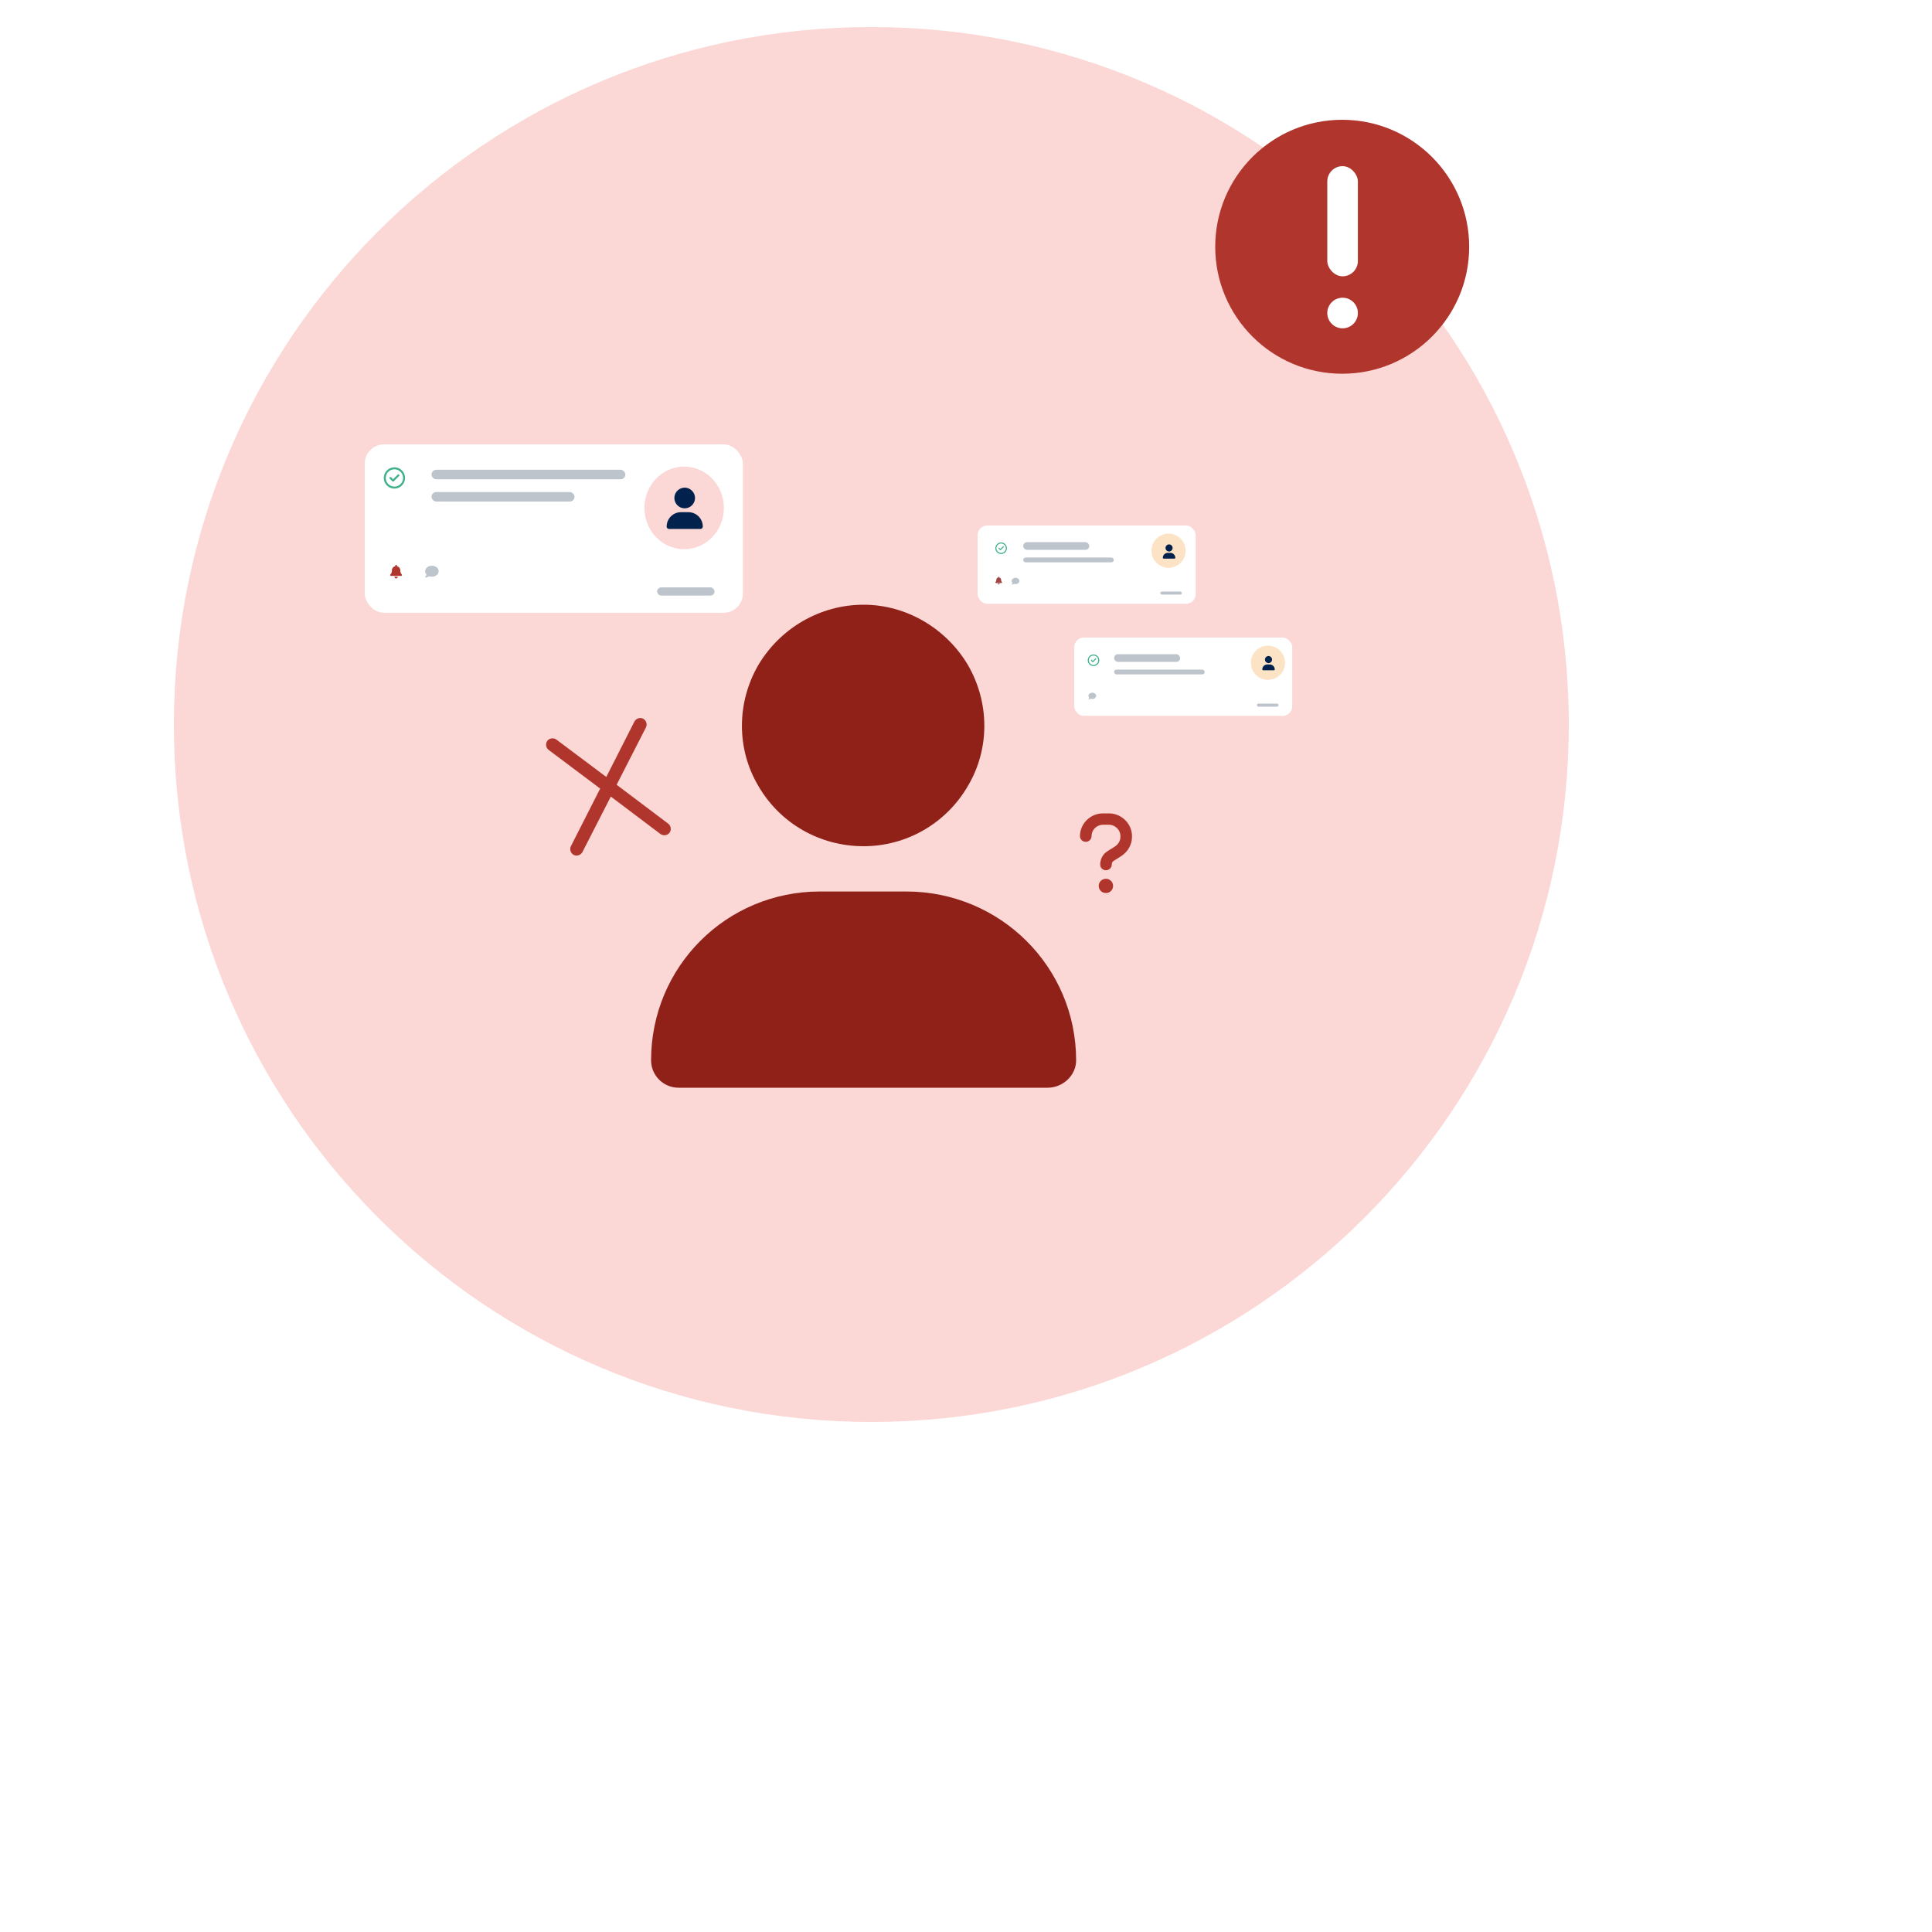 <svg width="1000" height="1000" viewBox="0 0 1000 1000" fill="none" xmlns="http://www.w3.org/2000/svg">
<path d="M812 375C812 574.375 650.375 736 451 736C251.625 736 90 574.375 90 375C90 175.625 251.625 14 451 14C650.375 14 812 175.625 812 375Z" fill="#FBD7D5"/>
<circle cx="694.721" cy="127.721" r="65.722" fill="#B0352C"/>
<g filter="url(#filter0_d_3095_811)">
<path d="M451 442C428.411 442 407.786 430.281 396.491 410.75C385.196 391.707 385.196 367.781 396.491 348.25C407.786 329.207 428.411 317 451 317C473.098 317 493.723 329.207 505.018 348.25C516.312 367.781 516.312 391.707 505.018 410.75C493.723 430.281 473.098 442 451 442ZM428.411 465.438H473.098C521.714 465.438 561 504.5 561 552.84C561 560.652 554.125 567 546.268 567H355.241C347.384 567 341 560.652 341 552.84C341 504.5 379.795 465.438 428.411 465.438Z" fill="#8F2119"/>
</g>
<rect x="556" y="330.004" width="112.87" height="40.538" rx="5" fill="white"/>
<circle cx="656.305" cy="343.046" r="8.85" fill="#FCE3C5"/>
<rect x="576.648" y="338.621" width="34.179" height="3.974" rx="1.987" fill="#BDC4CB"/>
<rect x="576.648" y="346.574" width="46.897" height="2.493" rx="1.246" fill="#BDC4CB"/>
<rect x="650.588" y="364.184" width="11.128" height="1.59" rx="0.795" fill="#BDC4CB"/>
<path d="M656.582 343.235C655.92 343.235 655.315 342.889 654.983 342.313C654.652 341.751 654.652 341.045 654.983 340.469C655.315 339.907 655.92 339.547 656.582 339.547C657.23 339.547 657.835 339.907 658.167 340.469C658.498 341.045 658.498 341.751 658.167 342.313C657.835 342.889 657.23 343.235 656.582 343.235ZM655.92 343.926H657.23C658.657 343.926 659.809 345.078 659.809 346.504C659.809 346.735 659.607 346.922 659.377 346.922H653.773C653.543 346.922 653.355 346.735 653.355 346.504C653.355 345.078 654.493 343.926 655.92 343.926Z" fill="#02224D"/>
<path d="M567.373 360.176C567.373 361.074 566.475 361.801 565.373 361.801C565.076 361.801 564.803 361.754 564.553 361.668C564.467 361.73 564.311 361.824 564.131 361.902C563.943 361.988 563.717 362.051 563.498 362.051C563.443 362.051 563.396 362.027 563.381 361.98C563.357 361.934 563.373 361.879 563.404 361.84C563.412 361.84 563.412 361.832 563.42 361.824C563.428 361.816 563.443 361.801 563.459 361.785C563.49 361.746 563.529 361.684 563.576 361.613C563.654 361.488 563.725 361.316 563.74 361.121C563.506 360.855 563.373 360.535 563.373 360.176C563.373 359.285 564.264 358.551 565.373 358.551C566.475 358.551 567.373 359.285 567.373 360.176Z" fill="#BDC4CB"/>
<path d="M566.008 339.312C565.129 339.312 564.332 339.781 563.887 340.531C563.453 341.293 563.453 342.219 563.887 342.969C564.332 343.73 565.129 344.188 566.008 344.188C566.875 344.188 567.672 343.73 568.117 342.969C568.551 342.219 568.551 341.293 568.117 340.531C567.672 339.781 566.875 339.312 566.008 339.312ZM566.008 344.75C564.93 344.75 563.945 344.188 563.406 343.25C562.867 342.324 562.867 341.188 563.406 340.25C563.945 339.324 564.93 338.75 566.008 338.75C567.074 338.75 568.059 339.324 568.598 340.25C569.137 341.188 569.137 342.324 568.598 343.25C568.059 344.188 567.074 344.75 566.008 344.75ZM567.332 341.199L565.832 342.699C565.715 342.816 565.539 342.816 565.434 342.699L564.684 341.949C564.566 341.844 564.566 341.668 564.684 341.562C564.789 341.445 564.965 341.445 565.082 341.562L565.633 342.113L566.934 340.812C567.039 340.695 567.215 340.695 567.332 340.812C567.438 340.918 567.438 341.094 567.332 341.199Z" fill="#41B18B"/>
<rect x="188.797" y="230" width="195.741" height="87.179" rx="10" fill="white"/>
<ellipse cx="354.114" cy="262.891" rx="20.561" ry="21.384" fill="#FBD7D5"/>
<rect x="223.348" y="243.156" width="100.338" height="4.935" rx="2.467" fill="#BDC4CB"/>
<rect x="340.131" y="304.023" width="29.727" height="4.247" rx="2.123" fill="#BDC4CB"/>
<rect x="223.348" y="254.672" width="74.02" height="4.935" rx="2.467" fill="#BDC4CB"/>
<path d="M354.416 263.098C352.495 263.098 350.741 262.096 349.78 260.425C348.819 258.796 348.819 256.75 349.78 255.079C350.741 253.45 352.495 252.406 354.416 252.406C356.295 252.406 358.049 253.45 359.01 255.079C359.971 256.75 359.971 258.796 359.01 260.425C358.049 262.096 356.295 263.098 354.416 263.098ZM352.495 265.103H356.295C360.43 265.103 363.771 268.444 363.771 272.579C363.771 273.247 363.186 273.79 362.518 273.79H346.272C345.603 273.79 345.061 273.247 345.061 272.579C345.061 268.444 348.36 265.103 352.495 265.103Z" fill="#02224D"/>
<path d="M205.023 292.383C205.256 292.383 205.461 292.588 205.461 292.82V293.094C206.459 293.285 207.211 294.174 207.211 295.227V295.486C207.211 296.129 207.443 296.758 207.867 297.236L207.963 297.346C208.086 297.482 208.113 297.66 208.045 297.824C207.977 297.975 207.812 298.07 207.648 298.07H202.398C202.221 298.07 202.057 297.975 201.988 297.824C201.92 297.66 201.947 297.482 202.07 297.346L202.166 297.236C202.59 296.758 202.836 296.129 202.836 295.486V295.227C202.836 294.174 203.588 293.285 204.586 293.094V292.82C204.586 292.588 204.777 292.383 205.023 292.383ZM205.639 299.137C205.475 299.301 205.256 299.383 205.023 299.383C204.791 299.383 204.559 299.301 204.395 299.137C204.23 298.973 204.148 298.74 204.148 298.508H205.023H205.898C205.898 298.74 205.803 298.973 205.639 299.137Z" fill="#B0352C"/>
<path d="M227.055 295.664C227.055 297.236 225.482 298.508 223.555 298.508C223.035 298.508 222.557 298.426 222.119 298.275C221.969 298.385 221.695 298.549 221.381 298.686C221.053 298.836 220.656 298.945 220.273 298.945C220.178 298.945 220.096 298.904 220.068 298.822C220.027 298.74 220.055 298.645 220.109 298.576C220.123 298.576 220.123 298.562 220.137 298.549C220.15 298.535 220.178 298.508 220.205 298.48C220.26 298.412 220.328 298.303 220.41 298.18C220.547 297.961 220.67 297.66 220.697 297.318C220.287 296.854 220.055 296.293 220.055 295.664C220.055 294.105 221.613 292.82 223.555 292.82C225.482 292.82 227.055 294.105 227.055 295.664Z" fill="#BDC4CB"/>
<path d="M204.162 242.914C202.551 242.914 201.09 243.773 200.273 245.148C199.479 246.545 199.479 248.242 200.273 249.617C201.09 251.014 202.551 251.852 204.162 251.852C205.752 251.852 207.213 251.014 208.029 249.617C208.824 248.242 208.824 246.545 208.029 245.148C207.213 243.773 205.752 242.914 204.162 242.914ZM204.162 252.883C202.186 252.883 200.381 251.852 199.393 250.133C198.404 248.436 198.404 246.352 199.393 244.633C200.381 242.936 202.186 241.883 204.162 241.883C206.117 241.883 207.922 242.936 208.91 244.633C209.898 246.352 209.898 248.436 208.91 250.133C207.922 251.852 206.117 252.883 204.162 252.883ZM206.59 246.373L203.84 249.123C203.625 249.338 203.303 249.338 203.109 249.123L201.734 247.748C201.52 247.555 201.52 247.232 201.734 247.039C201.928 246.824 202.25 246.824 202.465 247.039L203.475 248.049L205.859 245.664C206.053 245.449 206.375 245.449 206.59 245.664C206.783 245.857 206.783 246.18 206.59 246.373Z" fill="#41B18B"/>
<rect x="506.002" y="272" width="112.87" height="40.538" rx="5" fill="white"/>
<circle cx="604.835" cy="285.042" r="8.85" fill="#FCE3C5"/>
<rect x="529.607" y="280.617" width="34.179" height="3.974" rx="1.987" fill="#BDC4CB"/>
<rect x="529.607" y="288.57" width="46.897" height="2.493" rx="1.246" fill="#BDC4CB"/>
<rect x="600.59" y="306.18" width="11.128" height="1.59" rx="0.795" fill="#BDC4CB"/>
<path d="M605.113 285.457C604.451 285.457 603.846 285.111 603.514 284.535C603.183 283.973 603.183 283.268 603.514 282.691C603.846 282.13 604.451 281.77 605.113 281.77C605.762 281.77 606.367 282.13 606.698 282.691C607.029 283.268 607.029 283.973 606.698 284.535C606.367 285.111 605.762 285.457 605.113 285.457ZM604.451 286.149H605.762C607.188 286.149 608.34 287.301 608.34 288.727C608.34 288.958 608.138 289.145 607.908 289.145H602.304C602.074 289.145 601.887 288.958 601.887 288.727C601.887 287.301 603.025 286.149 604.451 286.149Z" fill="#02224D"/>
<path d="M527.648 300.695C527.648 301.594 526.75 302.32 525.648 302.32C525.352 302.32 525.078 302.273 524.828 302.188C524.742 302.25 524.586 302.344 524.406 302.422C524.219 302.508 523.992 302.57 523.773 302.57C523.719 302.57 523.672 302.547 523.656 302.5C523.633 302.453 523.648 302.398 523.68 302.359C523.688 302.359 523.688 302.352 523.695 302.344C523.703 302.336 523.719 302.32 523.734 302.305C523.766 302.266 523.805 302.203 523.852 302.133C523.93 302.008 524 301.836 524.016 301.641C523.781 301.375 523.648 301.055 523.648 300.695C523.648 299.805 524.539 299.07 525.648 299.07C526.75 299.07 527.648 299.805 527.648 300.695Z" fill="#BDC4CB"/>
<path d="M518.188 281.312C517.309 281.312 516.512 281.781 516.066 282.531C515.633 283.293 515.633 284.219 516.066 284.969C516.512 285.73 517.309 286.188 518.188 286.188C519.055 286.188 519.852 285.73 520.297 284.969C520.73 284.219 520.73 283.293 520.297 282.531C519.852 281.781 519.055 281.312 518.188 281.312ZM518.188 286.75C517.109 286.75 516.125 286.188 515.586 285.25C515.047 284.324 515.047 283.188 515.586 282.25C516.125 281.324 517.109 280.75 518.188 280.75C519.254 280.75 520.238 281.324 520.777 282.25C521.316 283.188 521.316 284.324 520.777 285.25C520.238 286.188 519.254 286.75 518.188 286.75ZM519.512 283.199L518.012 284.699C517.895 284.816 517.719 284.816 517.613 284.699L516.863 283.949C516.746 283.844 516.746 283.668 516.863 283.562C516.969 283.445 517.145 283.445 517.262 283.562L517.812 284.113L519.113 282.812C519.219 282.695 519.395 282.695 519.512 282.812C519.617 282.918 519.617 283.094 519.512 283.199Z" fill="#41B18B"/>
<path d="M516.938 298.5C517.07 298.5 517.188 298.617 517.188 298.75V298.906C517.758 299.016 518.188 299.523 518.188 300.125V300.273C518.188 300.641 518.32 301 518.562 301.273L518.617 301.336C518.688 301.414 518.703 301.516 518.664 301.609C518.625 301.695 518.531 301.75 518.438 301.75H515.438C515.336 301.75 515.242 301.695 515.203 301.609C515.164 301.516 515.18 301.414 515.25 301.336L515.305 301.273C515.547 301 515.688 300.641 515.688 300.273V300.125C515.688 299.523 516.117 299.016 516.688 298.906V298.75C516.688 298.617 516.797 298.5 516.938 298.5ZM517.289 302.359C517.195 302.453 517.07 302.5 516.938 302.5C516.805 302.5 516.672 302.453 516.578 302.359C516.484 302.266 516.438 302.133 516.438 302H516.938H517.438C517.438 302.133 517.383 302.266 517.289 302.359Z" fill="#A14444"/>
<path d="M334.357 376.481L319.163 406.192L345.893 426.347C347.286 427.448 347.62 429.507 346.55 431.036C345.449 432.429 343.39 432.763 341.861 431.693L316.161 412.296L301.455 441.04C300.551 442.673 298.555 443.277 296.954 442.508C295.321 441.605 294.717 439.609 295.486 438.007L310.649 408.161L283.95 388.141C282.557 387.04 282.223 384.981 283.293 383.452C284.394 382.059 286.453 381.725 287.981 382.795L313.817 402.161L328.388 373.448C329.292 371.815 331.288 371.211 332.889 371.98C334.522 372.883 335.126 374.879 334.357 376.481Z" fill="#B0352C"/>
<rect x="687" y="86" width="15.837" height="57.014" rx="7.919" fill="white"/>
<circle cx="694.919" cy="162.02" r="7.919" fill="white"/>
<path d="M564.981 432.776C564.981 434.431 563.579 435.719 561.991 435.719C560.308 435.719 559 434.431 559 432.776C559 426.336 564.327 421 570.962 421H573.953C580.495 421 585.916 426.336 585.916 432.776V433.144C585.916 437.191 583.766 440.871 580.402 443.079L576.476 445.563C575.822 445.931 575.448 446.667 575.448 447.403V447.495C575.448 449.151 574.047 450.439 572.458 450.439C570.776 450.439 569.467 449.151 569.467 447.495V447.403C569.467 444.643 570.869 442.067 573.205 440.595L577.131 438.111C578.813 437.007 579.934 435.167 579.934 433.144V432.776C579.934 429.556 577.224 426.888 573.953 426.888H570.962C567.598 426.888 564.981 429.556 564.981 432.776ZM572.458 462.214C571.056 462.214 569.841 461.57 569.187 460.374C568.533 459.271 568.533 457.891 569.187 456.695C569.841 455.591 571.056 454.855 572.458 454.855C573.766 454.855 574.981 455.591 575.635 456.695C576.289 457.891 576.289 459.271 575.635 460.374C574.981 461.57 573.766 462.214 572.458 462.214Z" fill="#B0352C"/>
<defs>
<filter id="filter0_d_3095_811" x="337" y="313" width="224" height="254" filterUnits="userSpaceOnUse" color-interpolation-filters="sRGB">
<feFlood flood-opacity="0" result="BackgroundImageFix"/>
<feColorMatrix in="SourceAlpha" type="matrix" values="0 0 0 0 0 0 0 0 0 0 0 0 0 0 0 0 0 0 127 0" result="hardAlpha"/>
<feOffset dx="-4" dy="-4"/>
<feComposite in2="hardAlpha" operator="out"/>
<feColorMatrix type="matrix" values="0 0 0 0 0.249 0 0 0 0 0.238 0 0 0 0 0.302 0 0 0 0.25 0"/>
<feBlend mode="normal" in2="BackgroundImageFix" result="effect1_dropShadow_3095_811"/>
<feBlend mode="normal" in="SourceGraphic" in2="effect1_dropShadow_3095_811" result="shape"/>
</filter>
</defs>
</svg>

